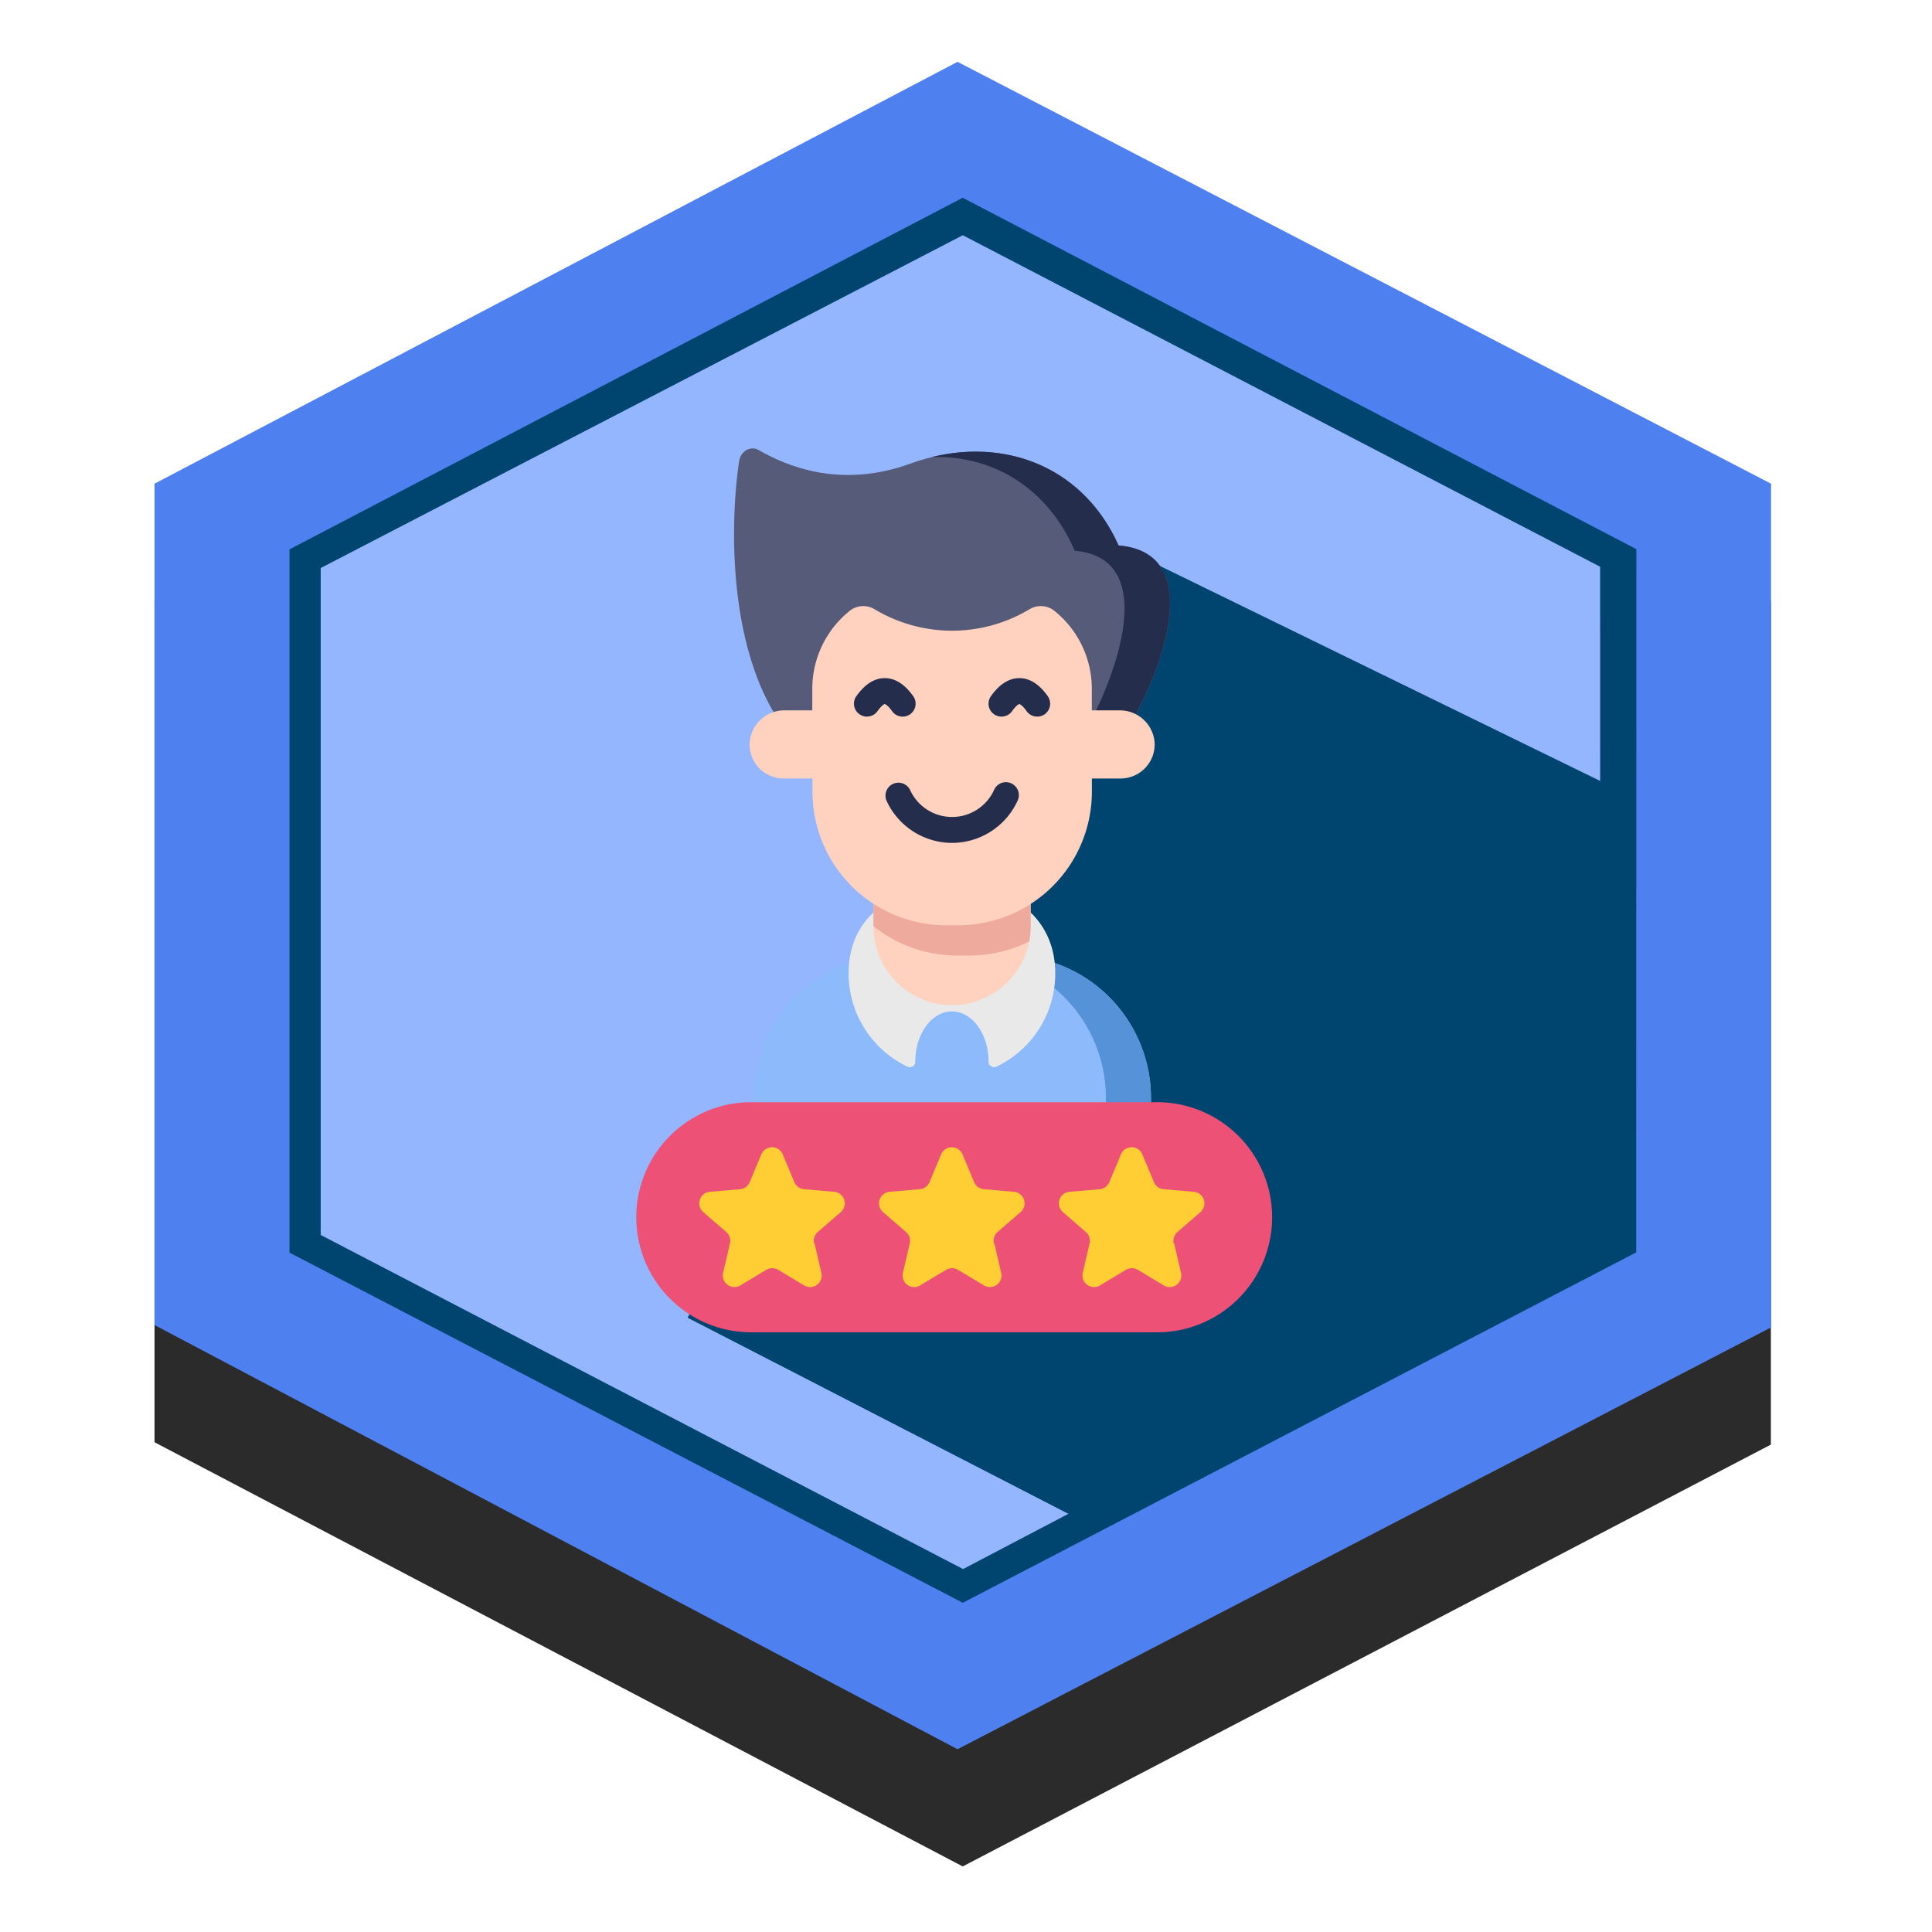 <svg xmlns="http://www.w3.org/2000/svg" xmlns:xlink="http://www.w3.org/1999/xlink" viewBox="0 0 500 500"><defs><style>.a{fill:none;}.b{fill:#2b2b2b;}.c{fill:#4e81ef;}.d{fill:#94b6ff;}.e{fill:url(#a);}.f{fill:#004570;}.g{fill:#8cbafa;}.h{fill:#5692d8;}.i{clip-path:url(#b);}.j{fill:#e9e9ea;}.k{fill:#575b7a;}.l{fill:#252d4c;}.m{fill:#ffd2c0;}.n{fill:#edaa9d;}.o{fill:#ed5176;}.p{fill:#ffcd34;}</style><linearGradient id="a" x1="74.91" y1="232.99" x2="423.49" y2="232.99" gradientUnits="userSpaceOnUse"><stop offset="0" stop-color="#004570"/><stop offset="0.52" stop-color="#004570"/><stop offset="1" stop-color="#004570"/></linearGradient><clipPath id="b"><rect class="a" x="164.11" y="116.01" width="164.89" height="228.79"/></clipPath></defs><title>survival_expert</title><polygon class="b" points="458.3 373.86 249.15 483.03 39.99 373.25 39.99 155.5 249.15 46.33 458.3 155.5 458.3 373.86"/><polygon class="c" points="458.35 343.53 247.81 452.7 39.99 342.92 39.99 125.18 247.81 16 458.35 125.18 458.35 343.53"/><polygon class="d" points="414.05 320.48 249.15 406.61 82.95 320.48 82.9 147.01 249.2 59.67 415.45 147.01 414.05 320.48"/><path class="e" d="M249.14,51.18l-174.23,91v182L249.17,414.8l174.27-90.68.05-182Zm165,268.43-164.9,86.46L83,319.61V147L249.17,60.88l164.94,85.79Z"/><polygon class="f" points="177.99 341.01 277 392 418 323 419 246 419 231 289 141 177.99 341.01"/><polygon class="f" points="177.99 341.01 277 392 418 323 418 204 289 141 177.99 341.01"/><path class="g" d="M194.92,284.14v15.15a5.2,5.2,0,0,0,5.2,5.2h92.55a5.2,5.2,0,0,0,5.2-5.2V284.14a36.93,36.93,0,0,0-36.94-36.93H231.85a36.92,36.92,0,0,0-36.93,36.93Zm0,0"/><path class="h" d="M260.93,247.21H249.28a36.93,36.93,0,0,1,36.93,36.93v15.15a5.2,5.2,0,0,1-5.2,5.2h11.66a5.2,5.2,0,0,0,5.2-5.2V284.14a36.93,36.93,0,0,0-36.94-36.93Zm0,0"/><g class="i"><path class="j" d="M245.13,229.12c-13.55.62-24.62,7.54-25.46,21.08a26.77,26.77,0,0,0,15.21,25.87,1.42,1.42,0,0,0,2-1.32v0c0-7.18,4.25-13,9.48-13s9.48,5.81,9.48,13v0a1.43,1.43,0,0,0,2,1.32,26.75,26.75,0,0,0,15.26-24.17c0-15.21-12.67-23.49-28-22.78Zm0,0"/><path class="k" d="M289.48,141.15C280,120,258,111.85,235.55,120c-18.1,6.55-31.94.63-39.18-3.51-2.12-1.22-4.69.23-5.09,2.87-2.55,16.89-3.62,58.43,18.86,76.72h76.68c9-10.73,29.5-52.67,2.66-54.89Zm0,0"/><path class="l" d="M289.48,141.15c-8.68-19.42-27.91-27.84-48.34-22.87,15.94-.48,30,8.06,37,24.25,24.94,2.13,7.59,41-1.52,53.51h10.18c9-10.73,29.5-52.67,2.66-54.89Zm0,0"/></g><path class="m" d="M226.05,221.46V239.8a20.34,20.34,0,0,0,40.68,0V221.46Zm0,0"/><path class="n" d="M266.73,239.8V221.46H226.05v18.21a34.45,34.45,0,0,0,21.64,7.62h3.17a34.48,34.48,0,0,0,15.51-3.67,20,20,0,0,0,.36-3.82Zm0,0"/><path class="m" d="M289.81,183.84h-7.25v-5.55a25.87,25.87,0,0,0-9.68-20.2,5.63,5.63,0,0,0-6.45-.41,39,39,0,0,1-40.08,0,5.64,5.64,0,0,0-6.45.41,25.87,25.87,0,0,0-9.68,20.2v5.55H203a9,9,0,0,0-9,8.5,8.81,8.81,0,0,0,8.81,9.14h7.46v3.4a34.59,34.59,0,0,0,34.59,34.58H248a34.58,34.58,0,0,0,34.58-34.58v-3.4H290a8.83,8.83,0,0,0,8.82-9.14,9,9,0,0,0-9-8.5Zm0,0"/><path class="l" d="M224.35,185.46a3.31,3.31,0,0,1-1.93-.62,3.35,3.35,0,0,1-.8-4.67c2.2-3.1,4.67-4.67,7.36-4.67s5.16,1.57,7.36,4.67a3.35,3.35,0,0,1-5.47,3.88c-1.2-1.69-1.89-1.85-1.9-1.85s-.68.16-1.88,1.85a3.35,3.35,0,0,1-2.74,1.41Zm0,0"/><path class="l" d="M268.43,185.46a3.36,3.36,0,0,1-2.74-1.41c-1.2-1.69-1.88-1.85-1.89-1.85s-.68.16-1.88,1.85a3.35,3.35,0,0,1-5.47-3.88c2.2-3.1,4.67-4.67,7.36-4.67s5.16,1.57,7.35,4.67a3.36,3.36,0,0,1-.79,4.68,3.4,3.4,0,0,1-1.94.61Zm0,0"/><path class="l" d="M246.39,218.14a18.7,18.7,0,0,1-16.92-10.83,3.35,3.35,0,0,1,6.09-2.8,11.94,11.94,0,0,0,21.67,0,3.35,3.35,0,1,1,6.08,2.8,18.68,18.68,0,0,1-16.92,10.83Zm0,0"/><path class="o" d="M298.9,344.8h-105a29.78,29.78,0,0,1,0-59.55h105a29.78,29.78,0,1,1,0,59.55Zm0,0"/><path class="p" d="M210.81,321.81l1.76,7.57a3,3,0,0,1-4.5,3.26l-6.65-4a3,3,0,0,0-3.12,0l-6.66,4a3,3,0,0,1-4.49-3.26l1.76-7.57a3,3,0,0,0-1-3l-5.87-5.09a3,3,0,0,1,1.72-5.29l7.74-.66a3,3,0,0,0,2.52-1.83l3-7.16a3,3,0,0,1,5.56,0l3,7.16a3,3,0,0,0,2.53,1.83l7.74.66a3,3,0,0,1,1.72,5.29l-5.88,5.09a3,3,0,0,0-1,3Zm0,0"/><path class="p" d="M257.34,321.81l1.76,7.57a3,3,0,0,1-4.49,3.26l-6.66-4a3,3,0,0,0-3.12,0l-6.65,4a3,3,0,0,1-4.5-3.26l1.76-7.57a3,3,0,0,0-1-3l-5.88-5.09a3,3,0,0,1,1.72-5.29l7.75-.66a3,3,0,0,0,2.52-1.83l3-7.16a3,3,0,0,1,5.56,0l3,7.16a3,3,0,0,0,2.52,1.83l7.74.66a3,3,0,0,1,1.72,5.29l-5.87,5.09a3,3,0,0,0-1,3Zm0,0"/><path class="p" d="M303.88,321.81l1.76,7.57a3,3,0,0,1-4.5,3.26l-6.65-4a3,3,0,0,0-3.12,0l-6.66,4a3,3,0,0,1-4.49-3.26l1.76-7.57a3,3,0,0,0-1-3l-5.87-5.09a3,3,0,0,1,1.72-5.29l7.74-.66a3,3,0,0,0,2.52-1.83l3-7.16a3,3,0,0,1,5.56,0l3,7.16a3,3,0,0,0,2.52,1.83l7.75.66a3,3,0,0,1,1.72,5.29l-5.88,5.09a3,3,0,0,0-1,3Zm0,0"/></svg>